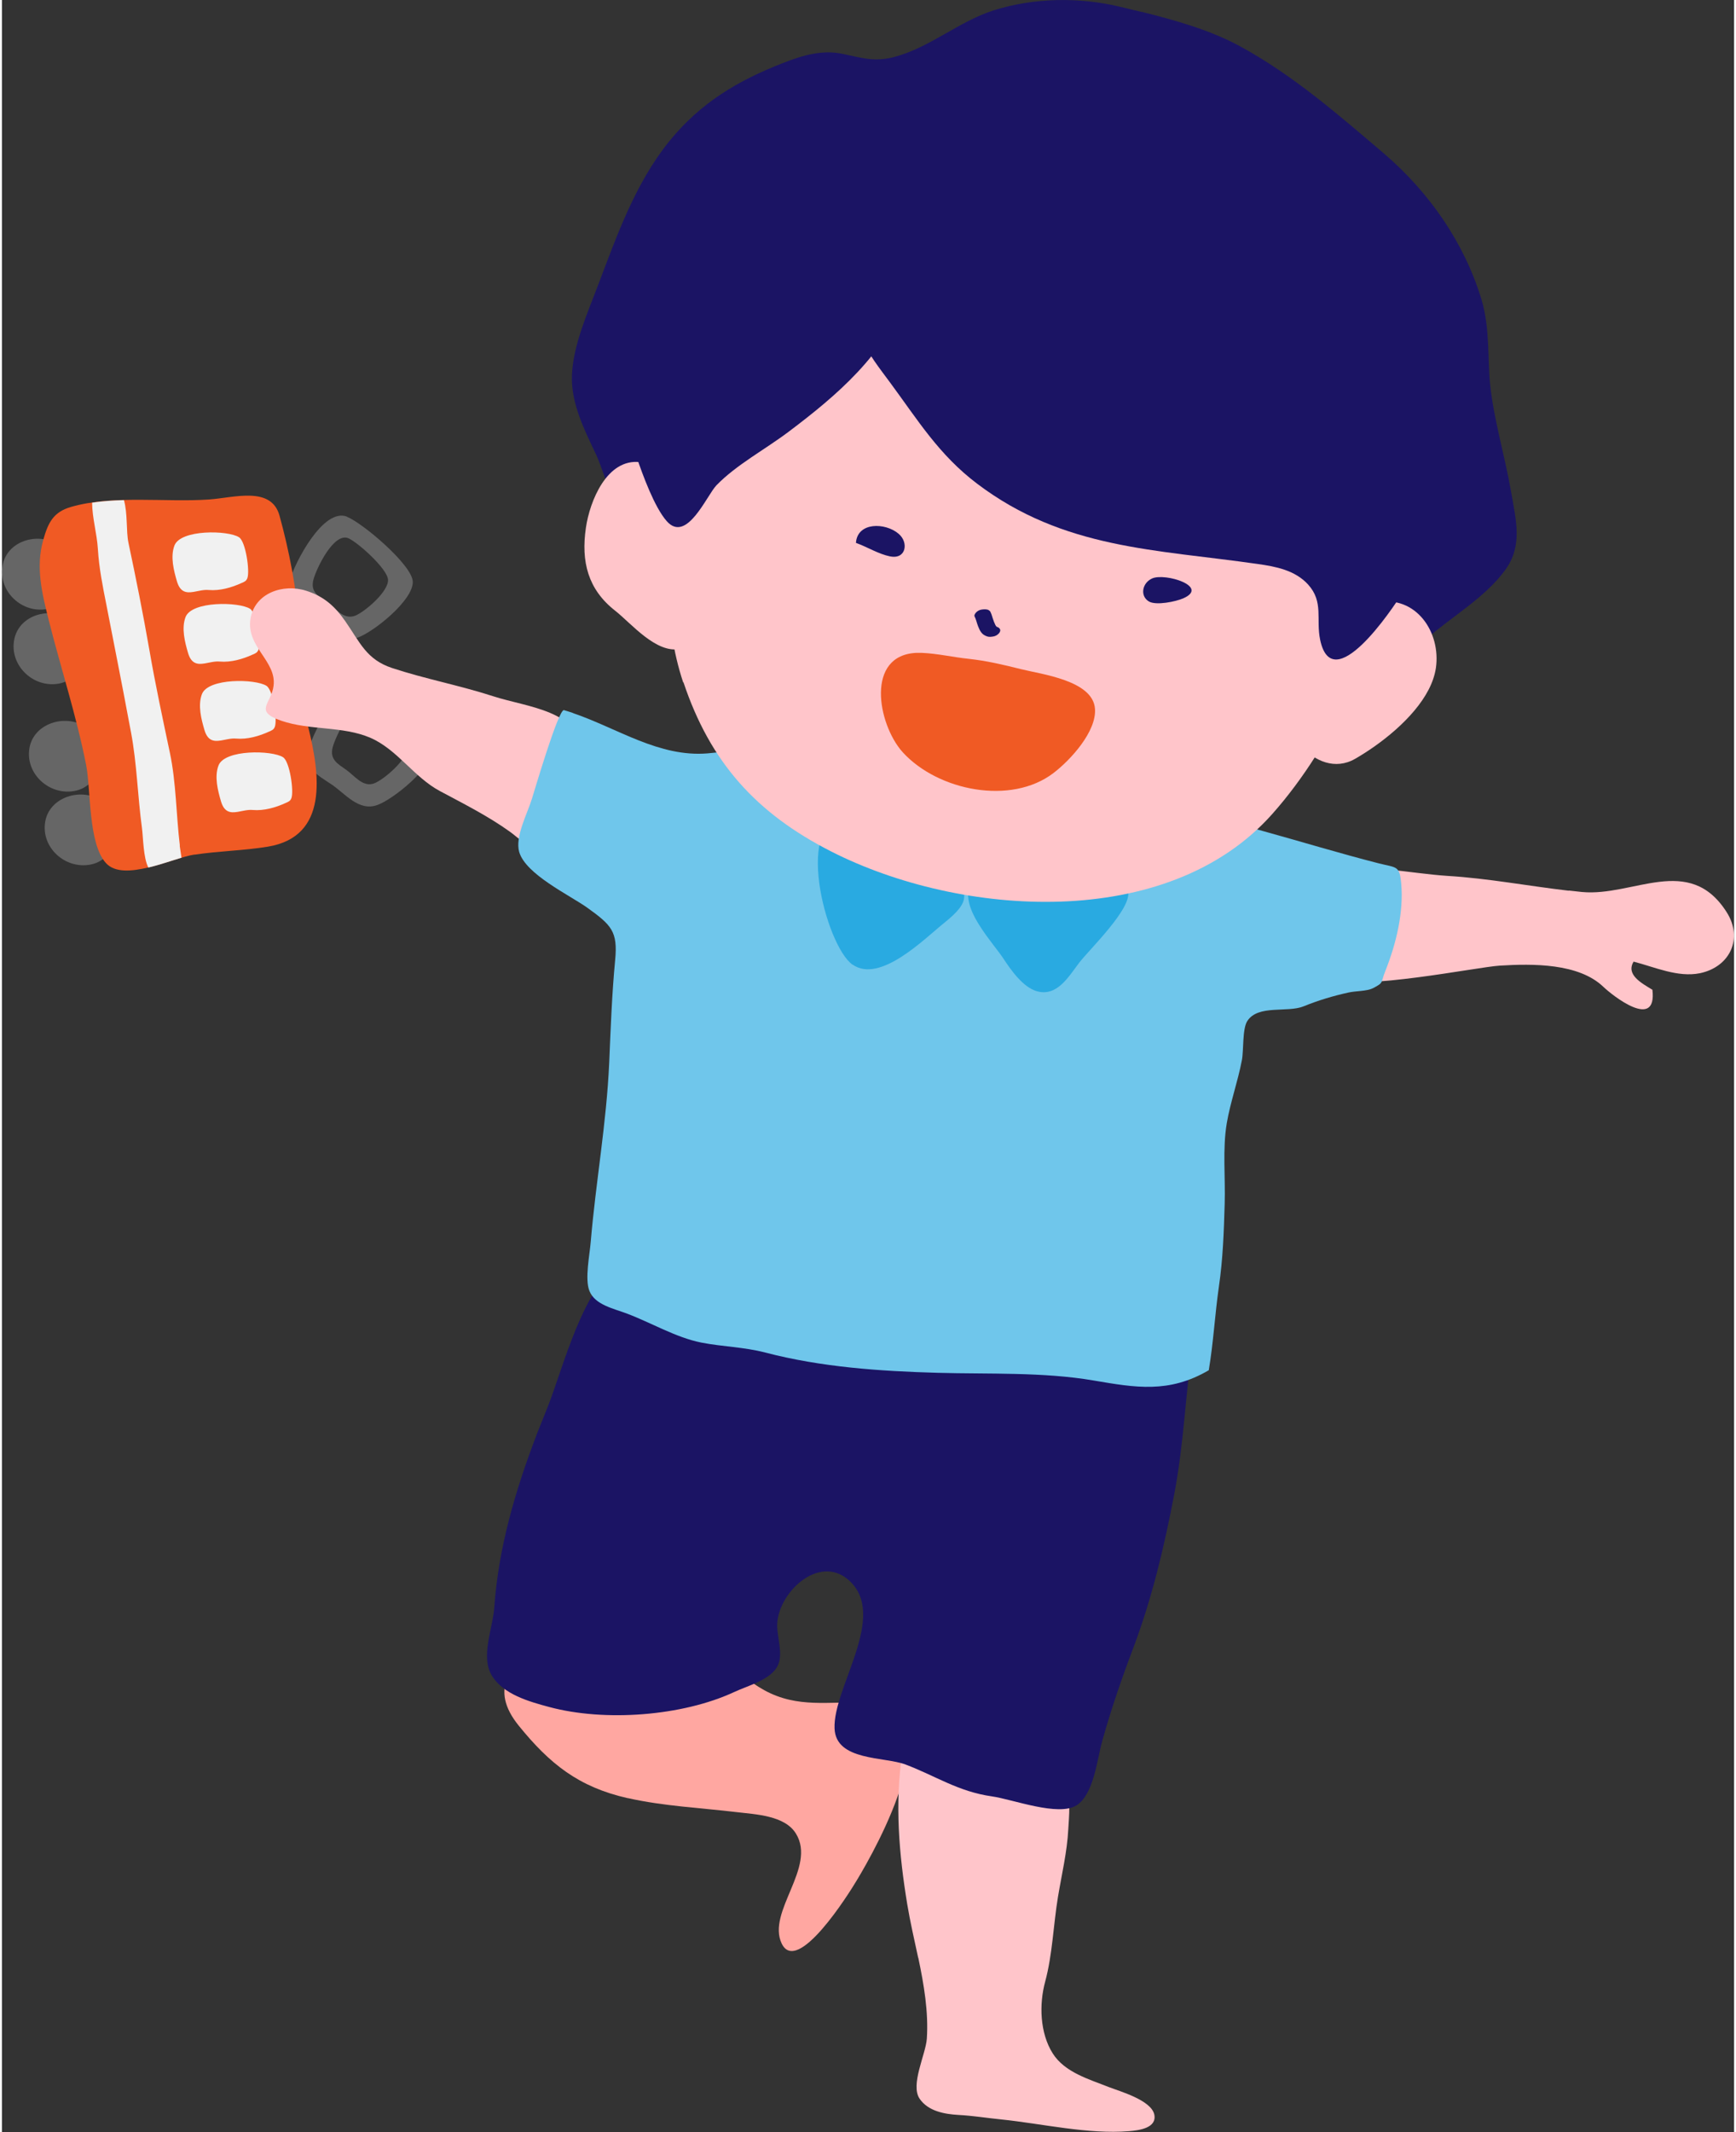<?xml version="1.0" encoding="UTF-8"?>
<svg id="_レイヤー_2" data-name="レイヤー 2" xmlns="http://www.w3.org/2000/svg" viewBox="0 0 107.76 132.58" width="108px">
  <rect x="0" y="0" width="107.76" height="132.58" fill="#333333" stroke="none"/>
  <defs>
    <style>
      .cls-1 {
        fill: #ffa7a1;
      }

      .cls-2 {
        fill: #29aae1;
      }

      .cls-3 {
        fill: #ffc5ca;
      }

      .cls-4 {
        fill: #6fc6eb;
      }

      .cls-5 {
        fill: #f05a24;
      }

      .cls-6 {
        fill: #1b1464;
      }

      .cls-7 {
        fill: #f1f1f1;
      }

      .cls-8 {
        fill: #666;
      }
    </style>
  </defs>
  <g id="_レイヤー_1-2" data-name="レイヤー 1">
    <g>
      <path class="cls-8" d="m3.96,34.25c-1.19-1.32-3.66-.83-3.93.98-.24,1.56,1.22,2.94,2.8,2.64,1.57-.29,2.18-2.47,1.13-3.63Z"/>
      <path class="cls-8" d="m4.68,38.88c-1.19-1.32-3.66-.83-3.93.98-.24,1.56,1.22,2.94,2.8,2.65,1.57-.29,2.18-2.47,1.13-3.63Z"/>
      <path class="cls-8" d="m5.56,45.48c-1.26-1.25-3.7-.62-3.87,1.2-.15,1.57,1.39,2.86,2.95,2.48,1.55-.38,2.03-2.58.92-3.68Z"/>
      <path class="cls-8" d="m6.54,50.06c-1.26-1.25-3.7-.62-3.87,1.2-.15,1.57,1.39,2.86,2.95,2.48,1.55-.38,2.03-2.58.92-3.68Z"/>
      <g>
        <path class="cls-8" d="m21.47,32.13c-1.48-.58-3.25,2.85-3.58,4-.35,1.22.54,1.64,1.4,2.22.87.58,1.7,1.71,2.87,1.29.99-.36,3.44-2.32,3.4-3.47-.04-1.05-3.14-3.66-4.09-4.03Zm.5,6.16c-.71.27-1.21-.45-1.74-.83-.52-.37-1.06-.64-.85-1.42.2-.73,1.27-2.94,2.17-2.57.57.24,2.45,1.91,2.47,2.59.03.74-1.46,2-2.05,2.23Z"/>
        <path class="cls-8" d="m22.67,42.55c-1.48-.58-3.25,2.85-3.58,4-.35,1.22.54,1.64,1.4,2.22.87.58,1.7,1.71,2.87,1.29.99-.36,3.44-2.32,3.4-3.47-.04-1.05-3.14-3.66-4.09-4.03Zm.5,6.16c-.71.27-1.21-.45-1.74-.83-.52-.37-1.06-.64-.85-1.42.2-.73,1.27-2.94,2.17-2.57.57.24,2.45,1.91,2.47,2.59.03.74-1.46,2-2.05,2.23Z"/>
      </g>
      <path class="cls-5" d="m11.98,53.15c1.5-.23,3.05-.25,4.57-.5,3.79-.63,3.23-4.5,2.51-7.42-.51-2.07-.37-4.23-.55-6.34-.19-2.27-.63-4.61-1.24-6.82-.51-1.86-2.83-1.12-4.37-1.01-2.7.19-5.98-.29-8.59.46-1.12.32-1.44.99-1.74,2.06-.48,1.69-.08,3.3.34,4.98.76,3.01,1.73,5.97,2.33,9.02.3,1.54.12,4.87,1.23,6.09,1.1,1.22,4.16-.33,5.52-.53Z"/>
      <path class="cls-7" d="m11.91,36.81c.3-.05.64-.15.95-.12.7.06,1.43-.15,2.06-.44.16-.07.28-.11.35-.3.16-.43-.1-2.27-.52-2.54-.68-.44-3.64-.5-4.02.52-.26.7-.04,1.55.16,2.23.2.67.58.72,1.01.65Z"/>
      <path class="cls-7" d="m12.6,41.26c.3-.05.64-.15.95-.12.7.06,1.43-.15,2.06-.44.16-.07.28-.11.35-.3.16-.43-.1-2.27-.52-2.54-.68-.44-3.64-.5-4.02.52-.26.7-.04,1.55.16,2.23.2.67.58.72,1.01.65Z"/>
      <path class="cls-7" d="m13.62,46.05c.3-.05.64-.15.95-.12.7.06,1.43-.15,2.06-.44.16-.07.28-.11.35-.3.16-.43-.1-2.27-.52-2.54-.68-.44-3.64-.5-4.02.52-.26.7-.04,1.55.16,2.23.2.67.58.72,1.01.65Z"/>
      <path class="cls-7" d="m14.65,50.49c.3-.05.64-.15.95-.12.7.06,1.43-.15,2.06-.44.16-.07.28-.11.35-.3.16-.43-.1-2.27-.52-2.54-.68-.44-3.64-.5-4.02.52-.26.7-.04,1.55.16,2.23.2.67.58.72,1.01.65Z"/>
      <g>
        <path class="cls-1" d="m38.95,111.82c2.23.5,4.5.6,6.76.87,1.16.14,3,.2,3.69,1.34,1.29,2.1-1.83,4.86-.89,6.83.97,2.02,4.19-3.12,4.66-3.91,1.26-2.07,6.03-10.62.88-11.04-2.17-.18-4.16.35-6.24-.61-2.1-.97-3.45-3.06-5.58-3.95-2.85-1.19-5.52-.16-8.17.94-2.56,1.06-3.75,2.75-1.91,5.02,1.92,2.37,3.72,3.82,6.78,4.51Z"/>
        <path class="cls-3" d="m57.01,121.75c.35,1.67.64,3.36.53,5.03-.07.98-1.04,2.86-.45,3.73.53.78,1.55.96,2.42,1.01.92.05,1.75.19,2.66.28,2.53.26,5.41.94,7.95.73.61-.05,1.75-.19,1.57-1.04-.2-.89-2.12-1.43-2.82-1.7-1.23-.49-2.75-.91-3.5-2.1-.8-1.27-.85-3.05-.47-4.45.46-1.7.51-3.54.8-5.29.23-1.38.57-2.8.64-4.2.04-.71.19-2.16-.18-2.76-.62-1.01-2.33-1.61-3.4-1.86-1.74-.41-3.6-.4-5.38-.47-.66-.03-.81.11-1.37.38-.47,3.11-.2,6.28.31,9.37.18,1.09.44,2.21.68,3.33Z"/>
        <path class="cls-6" d="m33.25,89.26c-1.32,3.45-2.36,7-2.62,10.7-.09,1.31-.87,3.05-.15,4.24.71,1.17,2.33,1.62,3.56,1.95,3.45.93,8.28.58,11.54-.94.81-.38,2.25-.75,2.68-1.62.35-.69-.01-1.69-.03-2.46-.03-2.02,2.57-4.53,4.45-2.87,2.49,2.21-.99,6.67-.88,9.23.08,2.03,3.11,1.74,4.42,2.24,1.88.71,3.26,1.68,5.37,1.98,1.32.19,4.13,1.27,5.26.56,1.07-.67,1.29-2.87,1.59-3.96.56-2.01,1.23-3.95,1.97-5.9,1.16-3.1,1.9-6.23,2.52-9.48.6-3.13.71-6.29,1.15-9.44-.84-.22-1.7-.07-2.56-.05-2.98.07-5.92-.31-8.85-.86-5.37-1.01-10.78-1.74-16.1-3.01-2.52-.6-5.33-2.4-7.91-1.08-2.48,1.26-3.77,6.71-4.75,9.11-.22.55-.44,1.1-.66,1.65Z"/>
        <path class="cls-3" d="m97.48,55.38c.27.03.55.06.82.09,3.19.3,6.66-2.4,8.99,1.24,1.06,1.65.21,3.42-1.65,3.81-1.38.28-2.81-.38-4.13-.72-.49.81.48,1.33,1.17,1.75.3,2.56-2.49.36-3.06-.19-1.53-1.46-4.37-1.44-6.45-1.31-1.42.09-8.69,1.58-10.47.82-2.11-.9-1.68-1.83-1.15-3.62.72-2.41,2.17-3.41,4.72-3.17,1.22.11,2.45.31,3.68.39,2.49.15,5.02.63,7.52.92Z"/>
        <path class="cls-3" d="m34.88,53.06c1.58-1.15,1.75-4.44,1.45-6.15-.48-2.79-3.58-2.9-5.79-3.62-2.07-.67-4.21-1.07-6.27-1.75-1.6-.53-1.99-1.59-2.91-2.91-.64-.92-1.32-1.54-2.42-1.89-1.45-.47-3.22.14-3.48,1.75-.27,1.74,1.63,2.61,1.44,4.15-.13,1.12-1.27,1.58.48,2.18,1.77.61,3.82.32,5.54,1.06,1.67.72,2.73,2.47,4.34,3.32,1.49.8,2.96,1.53,4.34,2.52.81.58,2.22,2.09,3.26,1.33Z"/>
        <path class="cls-4" d="m35.53,44.34c-.19-.06-.38-.13-.57-.18-.35-.03-1.85,5.08-1.99,5.52-.28.91-1.06,2.36-.79,3.3.41,1.4,3.13,2.68,4.24,3.47,1.5,1.08,1.9,1.47,1.73,3.25-.2,2.09-.28,4.27-.37,6.38-.17,3.8-.83,7.37-1.15,11.15-.06.78-.38,2.31-.08,3.05.35.87,1.5,1.09,2.34,1.41,1.49.56,3.05,1.49,4.62,1.8,1.33.26,2.63.27,3.98.62,3.49.91,7.13,1.16,10.72,1.26,3.19.09,6.57-.06,9.72.48,2.59.44,4.67.81,7.15-.64.29-1.72.38-3.46.63-5.2.25-1.7.31-3.43.36-5.15.05-1.62-.14-3.41.13-5.01.22-1.3.69-2.6.94-3.92.12-.61.02-1.95.34-2.44.67-1.03,2.5-.5,3.5-.91.91-.37,1.84-.65,2.8-.86.44-.1,1.12-.07,1.52-.27.7-.36.46-.32.77-1.08.66-1.66,1.15-3.64.98-5.45-.1-1.1-.28-.95-1.39-1.23-4.82-1.23-9.64-2.94-14.57-3.65-3-.43-6.03-.39-9.04-.85-3.62-.55-7.17-1.58-10.8-2.09-1.4-.2-2.81-.37-4.23-.45-1.05-.06-2.08.11-3.12.2-3.02.25-5.6-1.56-8.36-2.5Z"/>
        <path class="cls-2" d="m60.83,57.57c.51.81,1.16,1.56,1.48,2.05.46.7,1.21,1.77,2.07,2.02,1.25.35,1.95-.86,2.63-1.76.62-.82,3.41-3.48,3.03-4.51-.42-1.14-2.9-.61-3.76-.61-1.52,0-4.33-1.29-5.62-.23-.95.78-.52,1.96.17,3.04Z"/>
        <path class="cls-2" d="m52.93,59.99c1.7,1.18,4.45-1.6,5.69-2.6,1.67-1.33,1.68-2.01-.09-3.28-1.52-1.09-3.85-3.27-5.83-3.32-3.55-.08-1.46,8.03.22,9.2Z"/>
        <path class="cls-6" d="m70.92.75c-.45-.11-.89-.22-1.32-.32-2.56-.62-5.37-.58-7.89.21-2.18.69-3.99,2.33-6.22,2.91-1.23.32-2.02.04-3.19-.2-1.27-.27-2.49.09-3.71.57-2.8,1.09-5.12,2.46-7.07,4.86-2.1,2.59-3.24,5.81-4.41,8.89-.66,1.76-1.58,3.78-1.65,5.69-.06,1.73.79,3.4,1.51,4.92.52,1.1,1.45,4.69,2.64,5.2,1.05.45,2.29-1.18,2.89-1.81,1.55-1.63,3.12-3.37,4.39-5.23.71-1.04,1.1-2.28,1.88-3.27,2.15-2.74,6.94-4.25,10.28-4.43,4.38-.24,8.22,1.9,11.43,4.69,1.75,1.52,3.32,3.24,4.97,4.86,1.2,1.17,3.2,2.21,3.96,3.68,1.64,3.19,1.86,7.16,5.37,9.12,1.7.95,2.6-.28,3.82-1.35,1.6-1.4,3.65-2.56,4.92-4.29,1.11-1.52.67-3.11.37-4.85-.38-2.22-1.08-4.49-1.31-6.72-.16-1.58,0-3.46-.53-5.24-1.07-3.55-3.27-6.7-6.08-9.1-2.83-2.41-5.68-4.89-8.96-6.67-1.84-1-4.01-1.61-6.09-2.13Z"/>
        <g>
          <path class="cls-3" d="m42.4,42.43c1.66,4.96,4.51,8.14,9.19,10.52,8.02,4.08,20.92,5.01,27.44-2.33,1.95-2.19,3.7-4.99,4.86-7.68,2.02-4.68,2.18-10.43.29-15.18-2.19-5.49-7.38-7.08-12.77-7.97-3.74-.62-7.03-1.19-10.86-1.08-3.19.09-6.53-.12-9.7.37-1.37.21-2.87.64-4.13,1.25-1.09.53-1.26,1.13-1.74,2.24-1.12,2.56-1.8,5.27-2.6,7.93-1.17,3.88-1.25,8.16,0,11.93Z"/>
          <path class="cls-3" d="m42.19,40.35c.15-.03.29-.08.44-.16,1.27-.69,1.33-3.02,1.37-4.25.08-2.88-.81-6.78-4.29-7.2-2.07-.25-3.14,2.42-3.38,4.08-.31,2.11.13,3.83,1.81,5.15.99.77,2.56,2.7,4.05,2.38Z"/>
          <path class="cls-3" d="m88.75,42.9c-.93,1.79-3,3.39-4.57,4.29-2.45,1.41-5.22-2.18-3.97-4.38.77-1.36,2-2.38,3.03-3.53.7-.79,1.17-1.61,2.27-1.82,2.47-.47,4.02,1.86,3.7,4.08-.07.46-.23.92-.46,1.36Z"/>
        </g>
        <path class="cls-6" d="m60.67,30.08c5.38,4.07,11.12,4.08,17.44,4.99,1.14.16,2.34.39,3.15,1.28.98,1.08.48,2.16.75,3.44.76,3.6,4.42-1.78,5.18-3.02,1.73-2.8.9-4.95-.83-7.67-2.93-4.6-7.67-8.03-12.49-10.42-3.37-1.67-7.13-2.98-10.87-3.48-1.88-.25-3.71-.08-5.58-.18-2.14-.11-3.43.93-4,3.03-.7,2.56.43,3.84,1.85,5.76,1.72,2.33,3.03,4.48,5.4,6.27Z"/>
        <path class="cls-6" d="m56.24,18.43c-1.32,3.63-4.31,6.17-7.3,8.42-1.43,1.08-3.25,2.05-4.49,3.33-.61.64-1.85,3.63-3.09,2.23-.77-.87-1.5-2.89-1.88-4-.37-1.09-.75-2.87-.29-3.98.99-2.37,4.02-3.7,6.1-4.89,2.59-1.48,4.81-2.44,7.88-1.95,2.45.39,3.41,1.33,1.55,3.43"/>
        <path class="cls-6" d="m55.26,34.6c.99.2,1.17-.87.52-1.41-.82-.7-2.56-.74-2.65.57.7.25,1.39.69,2.12.84Z"/>
        <path class="cls-6" d="m73.49,37.21c1.66-.73-1.12-1.6-1.93-1.24-.63.28-.77,1.09-.21,1.43.45.27,1.68.01,2.14-.19Z"/>
        <path class="cls-6" d="m60.51,38.33c.1.2.14.42.22.62.05.13.11.26.19.37.09.13.23.21.38.26.12.04.26.02.38,0s.25-.09.33-.18c.06-.06.12-.16.09-.25s-.11-.14-.2-.17c0,0-.02,0-.03,0l.09.04s-.07-.03-.1-.06l.07.06c-.07-.06-.12-.13-.16-.21l.04.07c-.07-.14-.12-.28-.17-.43-.04-.12-.07-.25-.13-.37-.01-.04-.04-.08-.07-.1-.04-.03-.08-.06-.13-.07-.11-.03-.26-.02-.38,0s-.25.09-.33.18c-.05.06-.13.16-.09.25h0Z"/>
        <path class="cls-5" d="m55.88,46.59c-1.5-1.9-2.11-6.14,1.35-5.99.98.04,1.94.27,2.91.37,1.12.12,2.17.37,3.25.64,1.27.32,4.48.7,4.61,2.46.11,1.42-1.53,3.2-2.58,4-2.64,2.02-7.18,1.11-9.37-1.28-.06-.07-.12-.14-.18-.21Z"/>
      </g>
      <path class="cls-7" d="m11.07,52.59c-.23-1.89-.23-3.94-.62-5.77-.45-2.14-.91-4.27-1.28-6.42-.39-2.23-.83-4.44-1.3-6.65-.15-.72-.04-1.81-.28-2.65-.68.02-1.34.06-1.98.16.01.98.3,1.91.36,2.89.07,1.17.3,2.31.53,3.47.47,2.43.96,4.86,1.41,7.29.04.21.08.42.12.63.37,1.96.41,3.96.68,5.94.08.58.08,1.87.4,2.47.72-.17,1.45-.43,2.06-.61-.04-.26-.08-.52-.11-.75Z"/>
    </g>
  </g>
</svg>